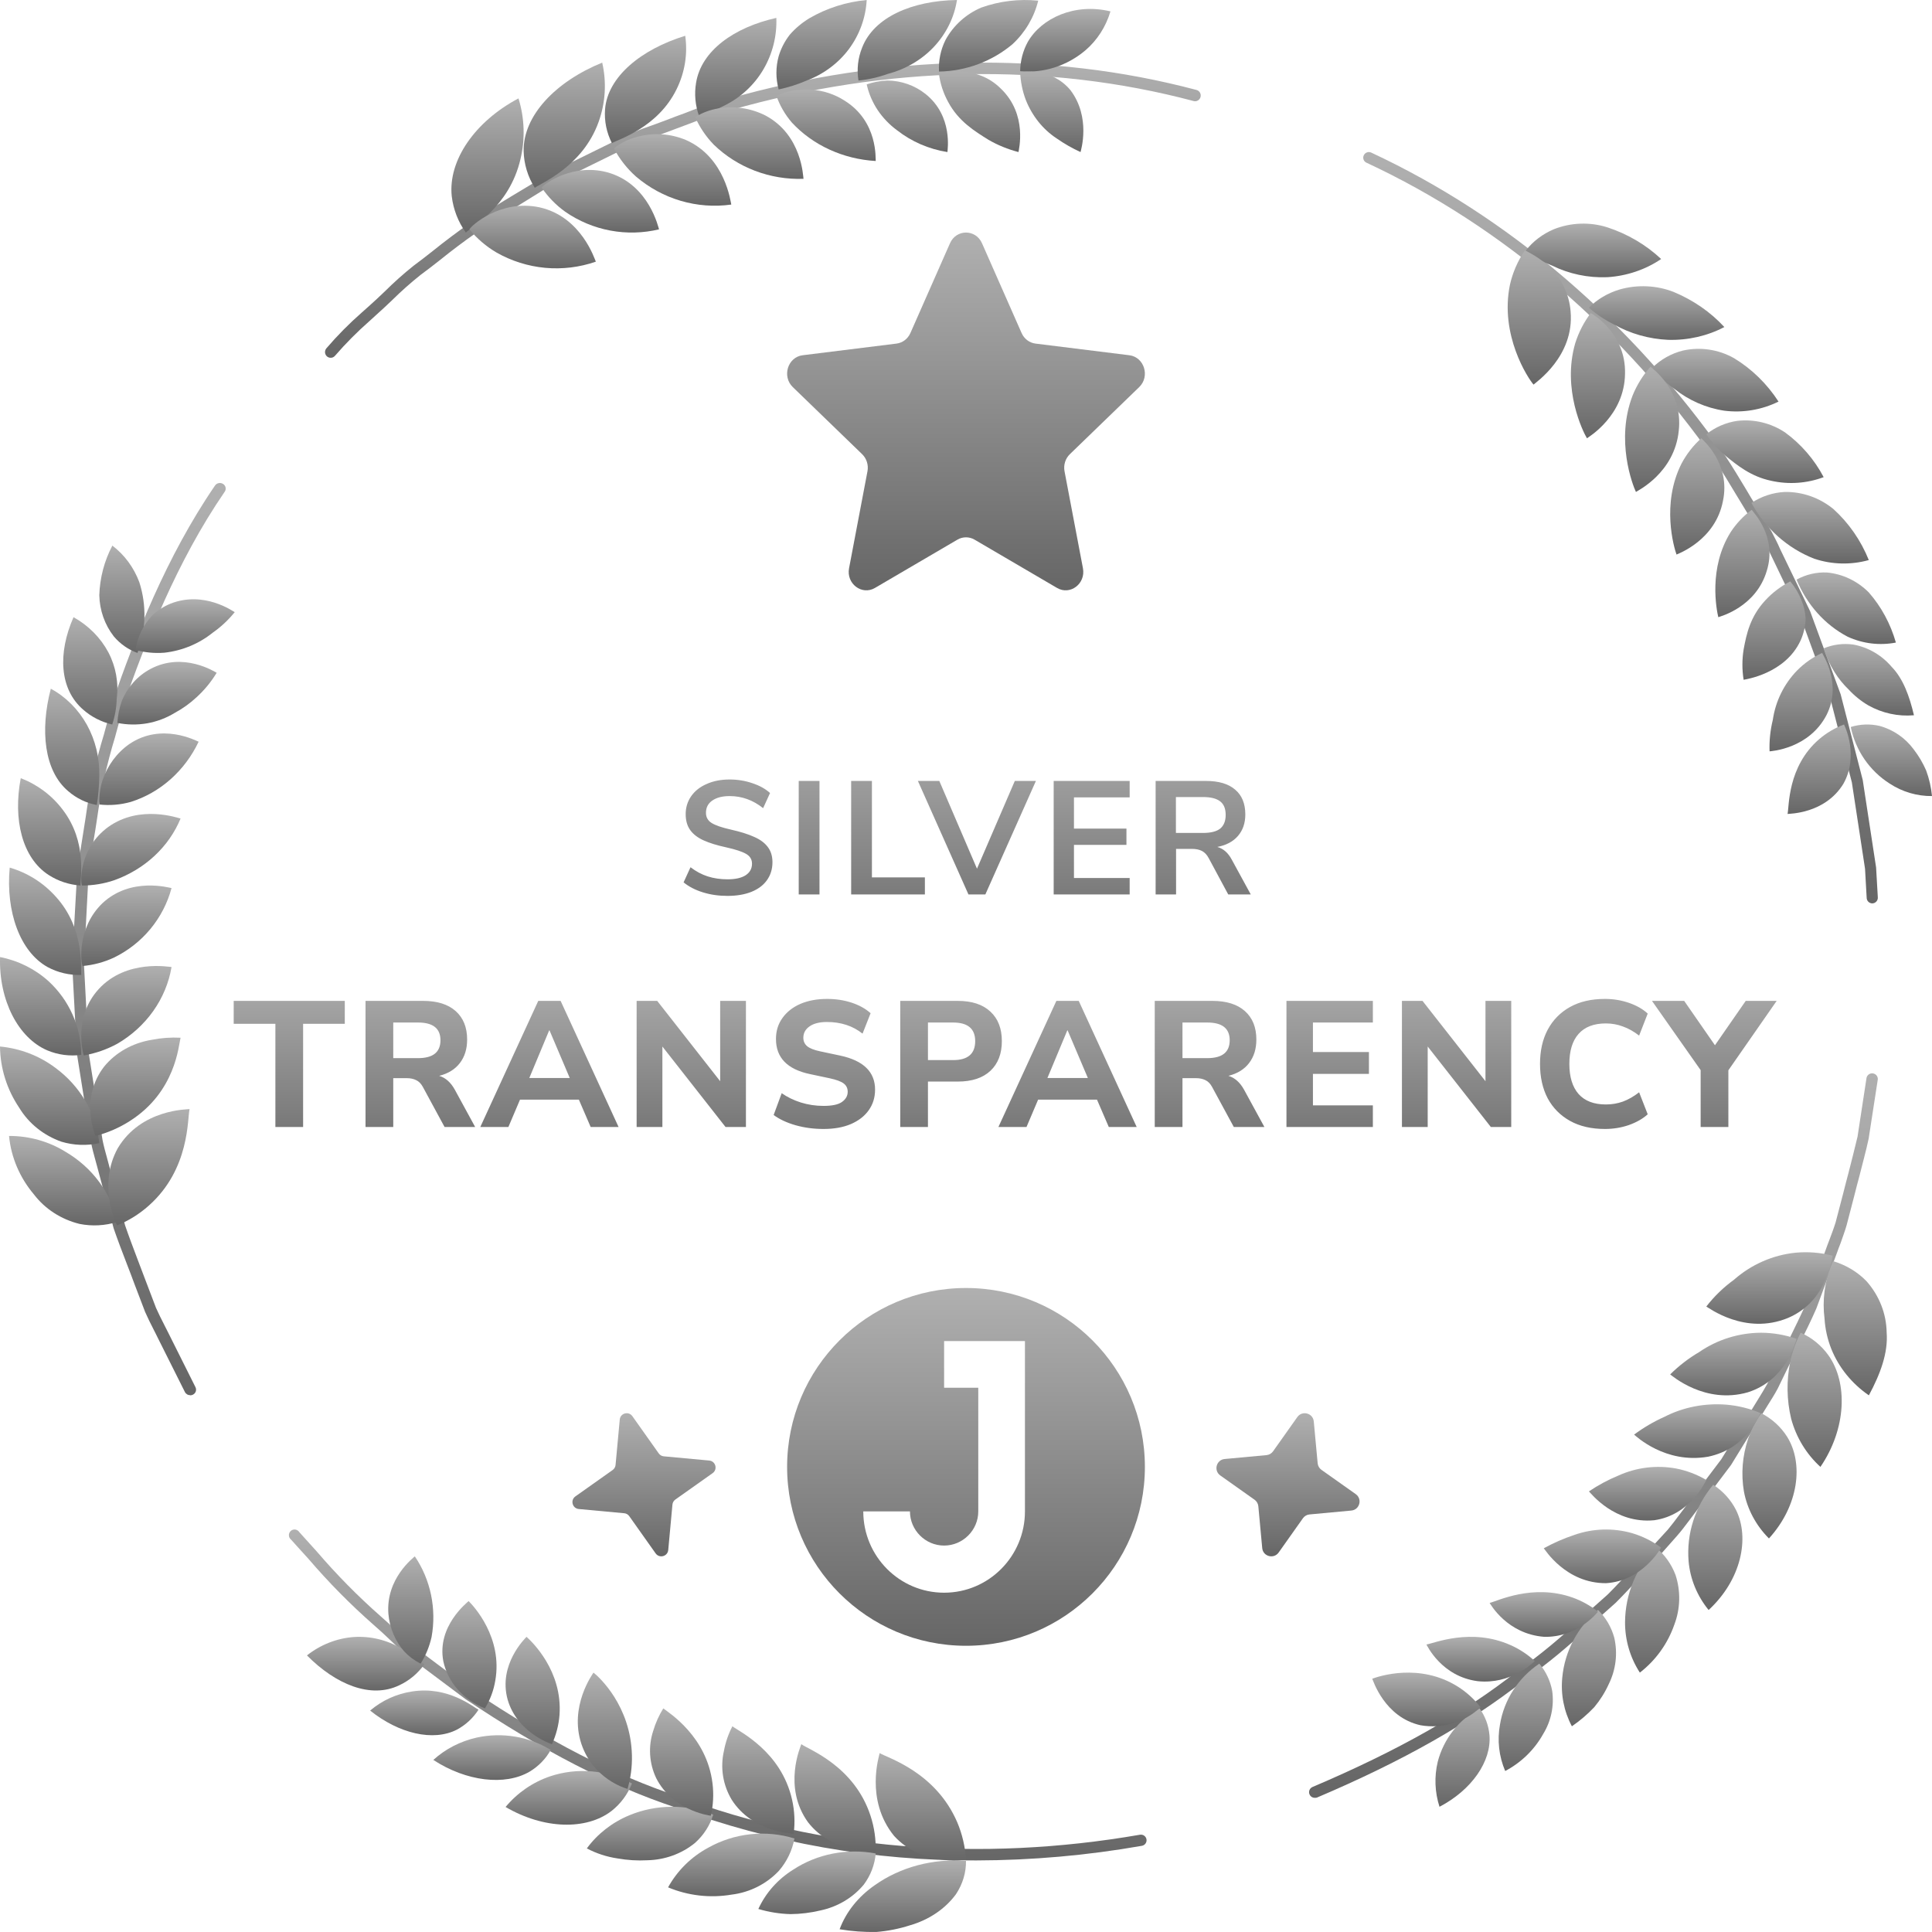 <?xml version="1.0" encoding="utf-8"?>
<svg xmlns="http://www.w3.org/2000/svg" width="108" height="108" viewBox="0 0 108 108" fill="none">
<path d="M73.495 100.499C73.433 100.499 73.372 100.481 73.32 100.447C73.268 100.413 73.227 100.364 73.204 100.306C73.187 100.269 73.178 100.228 73.177 100.186C73.177 100.145 73.185 100.104 73.2 100.066C73.216 100.027 73.239 99.993 73.268 99.963C73.297 99.933 73.332 99.91 73.37 99.894C78.149 97.862 81.793 95.8 84.832 93.407C86.113 92.495 87.325 91.491 88.458 90.403C88.93 89.977 89.399 89.547 89.878 89.128C90.361 88.647 90.844 88.117 91.312 87.602C91.58 87.309 91.844 87.014 92.115 86.725L93.233 85.508C93.452 85.244 93.667 84.958 93.883 84.669L96.22 81.576L98.245 78.276C98.429 77.98 98.613 77.681 98.783 77.375L99.499 75.904C99.665 75.56 99.846 75.217 100.009 74.873C100.322 74.234 100.634 73.597 100.926 72.948L102.062 69.854C102.124 69.672 102.197 69.486 102.267 69.304C102.388 68.981 102.513 68.654 102.614 68.325L103.031 66.73C103.125 66.348 103.225 65.97 103.326 65.588C103.507 64.901 103.673 64.213 103.837 63.543L104.333 60.298C104.336 60.254 104.348 60.211 104.368 60.172C104.388 60.133 104.417 60.098 104.451 60.07C104.486 60.043 104.526 60.022 104.569 60.011C104.612 59.999 104.657 59.997 104.701 60.004C104.745 60.011 104.787 60.026 104.825 60.05C104.862 60.074 104.894 60.105 104.919 60.142C104.943 60.179 104.96 60.22 104.967 60.264C104.975 60.307 104.973 60.352 104.962 60.394L104.458 63.657C104.306 64.368 104.111 65.059 103.941 65.746C103.84 66.124 103.739 66.503 103.646 66.881L103.229 68.483C103.132 68.826 103 69.17 102.882 69.514C102.812 69.693 102.746 69.858 102.68 70.053L101.534 73.147C101.235 73.835 100.916 74.467 100.6 75.113C100.43 75.457 100.252 75.801 100.093 76.145L99.37 77.633C99.186 77.977 98.995 78.269 98.804 78.575L96.765 81.895L94.414 85.013C94.192 85.309 93.969 85.605 93.719 85.886L92.587 87.165C92.316 87.454 92.052 87.746 91.788 88.035C91.316 88.554 90.826 89.094 90.316 89.599C89.826 90.028 89.361 90.455 88.892 90.881C87.742 91.983 86.511 93 85.21 93.923C82.143 96.329 78.455 98.43 73.62 100.485C73.58 100.498 73.537 100.502 73.495 100.499Z" fill="url(#paint0_linear_630_40686)"/>
<path d="M104.471 78C105.107 76.815 105.555 75.63 105.465 74.478C105.448 73.432 105.05 72.423 104.337 71.617C103.832 71.097 103.188 70.712 102.472 70.5C102.231 71.041 102.07 71.611 101.992 72.193C101.928 72.695 101.928 73.201 101.992 73.703C102.027 74.289 102.156 74.867 102.375 75.416C102.793 76.449 103.521 77.346 104.471 78Z" fill="url(#paint1_linear_630_40686)"/>
<path d="M99.944 73.676C100.858 73.295 101.591 72.567 101.988 71.646C102.209 71.187 102.364 70.698 102.449 70.194C101.77 70.017 101.066 69.961 100.368 70.027C99.097 70.158 97.897 70.686 96.932 71.537C96.348 71.96 95.826 72.464 95.383 73.037C95.494 73.084 97.549 74.663 99.944 73.676Z" fill="url(#paint2_linear_630_40686)"/>
<path d="M101.763 82C103.226 79.856 103.299 77.284 102.207 75.757C101.808 75.204 101.274 74.77 100.661 74.5C100.393 75.01 100.196 75.556 100.075 76.123C99.859 77.176 99.877 78.267 100.128 79.312C100.41 80.353 100.978 81.287 101.763 82Z" fill="url(#paint3_linear_630_40686)"/>
<path d="M97.707 77.83C99.868 77.141 100.369 75.01 100.43 74.844C99.792 74.618 99.119 74.502 98.439 74.5C97.201 74.507 95.994 74.885 94.985 75.581C94.392 75.93 93.847 76.35 93.364 76.831C93.464 76.897 95.308 78.519 97.707 77.83Z" fill="url(#paint4_linear_630_40686)"/>
<path d="M98.885 86C100.555 84.165 100.838 81.799 99.894 80.304C99.546 79.756 99.05 79.307 98.458 79C98.142 79.446 97.893 79.93 97.717 80.44C97.4 81.388 97.32 82.392 97.486 83.373C97.671 84.359 98.158 85.272 98.885 86Z" fill="url(#paint5_linear_630_40686)"/>
<path d="M95.481 81.431C97.628 80.986 98.343 79.136 98.411 78.991C97.812 78.737 97.168 78.578 96.508 78.521C95.299 78.424 94.087 78.663 93.038 79.203C92.433 79.475 91.865 79.809 91.346 80.196C91.435 80.26 93.074 81.846 95.481 81.431Z" fill="url(#paint6_linear_630_40686)"/>
<path d="M95.513 90C97.334 88.318 97.82 85.987 97.05 84.419C96.761 83.846 96.319 83.356 95.769 83C94.758 84.205 94.266 85.736 94.394 87.279C94.483 88.271 94.872 89.217 95.513 90Z" fill="url(#paint7_linear_630_40686)"/>
<path d="M92.479 84.981C94.461 84.695 95.309 82.879 95.383 82.731C94.861 82.423 94.29 82.206 93.695 82.09C92.6 81.888 91.469 82.028 90.457 82.49C89.883 82.727 89.336 83.022 88.822 83.369C88.907 83.443 90.251 85.202 92.479 84.981Z" fill="url(#paint8_linear_630_40686)"/>
<path d="M91.669 93.5C92.558 92.812 93.228 91.879 93.597 90.816C93.935 89.926 93.959 88.948 93.664 88.044C93.438 87.441 93.059 86.909 92.563 86.5C91.471 87.616 90.853 89.113 90.841 90.676C90.836 91.678 91.124 92.66 91.669 93.5Z" fill="url(#paint9_linear_630_40686)"/>
<path d="M89.78 88.5C91.751 88.381 92.773 86.66 92.86 86.514C92.372 86.153 91.826 85.88 91.246 85.707C90.18 85.401 89.046 85.435 88 85.805C87.412 86.001 86.843 86.25 86.299 86.549C86.372 86.629 87.539 88.514 89.78 88.5Z" fill="url(#paint10_linear_630_40686)"/>
<path d="M87.869 96.5C88.324 96.189 88.743 95.831 89.12 95.432C89.447 95.041 89.719 94.608 89.929 94.145C90.329 93.341 90.439 92.424 90.239 91.55C90.08 90.963 89.767 90.429 89.333 90C88.191 90.947 87.471 92.303 87.332 93.772C87.238 94.714 87.425 95.663 87.869 96.5Z" fill="url(#paint11_linear_630_40686)"/>
<path d="M86.317 91.499C88.137 91.544 89.238 90.21 89.327 90.094C88.91 89.759 88.431 89.492 87.912 89.305C85.664 88.507 83.669 89.52 83.271 89.604C83.331 89.69 84.252 91.338 86.317 91.499Z" fill="url(#paint12_linear_630_40686)"/>
<path d="M84.141 99C85.034 98.53 85.77 97.814 86.261 96.938C86.705 96.218 86.885 95.368 86.77 94.532C86.669 93.968 86.42 93.439 86.049 93C85.468 93.388 84.973 93.89 84.595 94.474C84.217 95.058 83.964 95.713 83.851 96.397C83.689 97.274 83.79 98.179 84.141 99Z" fill="url(#paint13_linear_630_40686)"/>
<path d="M82.607 93.979C84.449 94.174 85.694 92.961 85.794 92.854C85.407 92.491 84.95 92.19 84.445 91.964C82.232 90.974 80.151 91.867 79.738 91.928C79.776 91.986 80.585 93.72 82.607 93.979Z" fill="url(#paint14_linear_630_40686)"/>
<path d="M80.469 101C82.265 100.062 83.383 98.459 83.262 96.992C83.215 96.455 83.024 95.939 82.709 95.5C82.135 95.81 81.631 96.235 81.228 96.748C80.826 97.261 80.534 97.851 80.371 98.481C80.171 99.314 80.205 100.185 80.469 101Z" fill="url(#paint15_linear_630_40686)"/>
<path d="M79.408 96.442C80.007 96.546 80.621 96.51 81.203 96.335C81.785 96.161 82.32 95.853 82.766 95.436C82.406 94.976 81.971 94.583 81.479 94.274C79.343 92.942 77.079 93.704 76.71 93.841C76.754 93.926 77.392 95.994 79.408 96.442Z" fill="url(#paint16_linear_630_40686)"/>
<path d="M54.577 103.999C48.837 104.029 43.139 103.025 37.752 101.035C34.081 99.811 30.352 97.885 26.023 94.983L23.374 92.999C22.793 92.575 22.244 92.108 21.732 91.603C21.451 91.338 21.17 91.073 20.875 90.822C19.581 89.683 18.368 88.454 17.245 87.143C16.923 86.799 16.598 86.421 16.272 86.067C16.236 86.038 16.206 86.002 16.185 85.962C16.163 85.921 16.152 85.875 16.15 85.829C16.148 85.783 16.156 85.737 16.174 85.694C16.192 85.652 16.218 85.614 16.253 85.582C16.287 85.551 16.327 85.528 16.371 85.514C16.415 85.501 16.461 85.497 16.507 85.503C16.553 85.509 16.596 85.525 16.635 85.55C16.674 85.575 16.707 85.608 16.731 85.647C17.06 86.009 17.387 86.372 17.712 86.734C18.815 88.022 20.007 89.231 21.279 90.351C21.585 90.613 21.872 90.884 22.16 91.156C22.653 91.641 23.181 92.09 23.74 92.497L26.387 94.481C30.65 97.339 34.335 99.23 37.961 100.434C45.844 103.387 54.756 104.12 63.725 102.562C63.766 102.555 63.807 102.556 63.847 102.565C63.888 102.573 63.926 102.59 63.959 102.614C63.993 102.637 64.022 102.668 64.044 102.702C64.066 102.737 64.081 102.776 64.089 102.817C64.096 102.857 64.095 102.899 64.086 102.939C64.077 102.979 64.061 103.018 64.037 103.051C64.013 103.085 63.983 103.114 63.949 103.136C63.914 103.159 63.876 103.174 63.835 103.181C60.778 103.719 57.681 103.993 54.577 103.999Z" fill="url(#paint17_linear_630_40686)"/>
<path d="M46.935 107.847C47.612 107.96 48.302 108.01 48.992 107.998C49.631 107.946 50.259 107.822 50.86 107.628C51.925 107.323 52.836 106.709 53.437 105.89C53.814 105.323 54.008 104.679 54 104.025C52.163 103.881 50.335 104.367 48.908 105.378C47.984 106.015 47.297 106.873 46.935 107.847Z" fill="url(#paint18_linear_630_40686)"/>
<path d="M49.979 102.628C51.53 104.32 53.812 103.986 54 103.95C53.955 103.237 53.792 102.537 53.517 101.881C52.307 99.049 49.613 98.269 49.173 98C49.159 98.12 48.332 100.599 49.979 102.628Z" fill="url(#paint19_linear_630_40686)"/>
<path d="M42.392 106.713C42.975 106.887 43.58 106.984 44.191 107C44.752 106.995 45.31 106.926 45.854 106.797C46.82 106.594 47.681 106.082 48.288 105.348C48.67 104.835 48.9 104.235 48.953 103.611C48.159 103.461 47.341 103.463 46.549 103.618C45.756 103.773 45.005 104.078 44.341 104.514C43.477 105.053 42.8 105.817 42.392 106.713Z" fill="url(#paint20_linear_630_40686)"/>
<path d="M45.171 101.868C46.523 103.6 48.762 103.509 48.95 103.495C48.971 102.822 48.874 102.151 48.666 101.511C47.755 98.706 45.189 97.798 44.794 97.5C44.769 97.595 43.737 99.888 45.171 101.868Z" fill="url(#paint21_linear_630_40686)"/>
<path d="M37.346 105.504C38.466 105.972 39.698 106.113 40.896 105.91C41.905 105.789 42.839 105.32 43.536 104.585C43.984 104.069 44.286 103.443 44.411 102.773C43.615 102.527 42.776 102.446 41.947 102.535C41.118 102.624 40.316 102.88 39.59 103.288C38.643 103.797 37.864 104.566 37.346 105.504Z" fill="url(#paint22_linear_630_40686)"/>
<path d="M40.913 100.622C42.044 102.377 44.184 102.5 44.367 102.5C44.448 101.87 44.418 101.232 44.279 100.611C43.671 97.884 41.303 96.786 40.941 96.5C40.718 96.93 40.559 97.389 40.471 97.864C40.251 98.804 40.409 99.791 40.913 100.622Z" fill="url(#paint23_linear_630_40686)"/>
<path d="M32.804 103.327C33.335 103.608 33.916 103.798 34.519 103.887C35.07 103.985 35.632 104.02 36.192 103.989C37.174 103.968 38.117 103.623 38.856 103.016C39.337 102.584 39.687 102.039 39.869 101.439C39.126 101.143 38.327 100.994 37.52 101C36.713 101.007 35.916 101.168 35.179 101.475C34.219 101.873 33.397 102.515 32.804 103.327Z" fill="url(#paint24_linear_630_40686)"/>
<path d="M36.681 99.397C37.577 101.171 39.559 101.48 39.735 101.5C39.872 100.909 39.904 100.298 39.83 99.696C39.511 97.07 37.411 95.758 37.078 95.5C36.836 95.889 36.648 96.309 36.518 96.748C36.228 97.619 36.287 98.567 36.681 99.397Z" fill="url(#paint25_linear_630_40686)"/>
<path d="M28.262 101.011C30.401 102.265 32.782 102.312 34.183 101.235C34.694 100.832 35.089 100.301 35.327 99.697C34.634 99.321 33.87 99.091 33.084 99.022C32.298 98.953 31.506 99.046 30.757 99.295C29.782 99.626 28.918 100.22 28.262 101.011Z" fill="url(#paint26_linear_630_40686)"/>
<path d="M32.502 97.492C33.161 99.438 34.929 99.96 35.079 100C35.257 99.396 35.34 98.761 35.325 98.124C35.261 95.365 33.496 93.747 33.177 93.5C33.135 93.569 31.802 95.387 32.502 97.492Z" fill="url(#paint27_linear_630_40686)"/>
<path d="M24.224 98.381C26.068 99.585 28.229 99.841 29.607 99.035C30.108 98.733 30.514 98.315 30.785 97.822C30.184 97.45 29.506 97.196 28.794 97.078C28.083 96.959 27.352 96.977 26.649 97.131C25.733 97.337 24.895 97.769 24.224 98.381Z" fill="url(#paint28_linear_630_40686)"/>
<path d="M28.378 95.011C28.899 96.811 30.697 97.453 30.854 97.5C31.09 96.983 31.233 96.431 31.277 95.867C31.454 93.395 29.725 91.762 29.434 91.5C29.371 91.57 27.833 93.045 28.378 95.011Z" fill="url(#paint29_linear_630_40686)"/>
<path d="M20.692 95.622C22.294 96.908 24.218 97.367 25.545 96.686C26.035 96.422 26.448 96.039 26.748 95.574C26.478 95.438 25.058 94.234 23.035 94.554C22.168 94.684 21.355 95.055 20.692 95.622Z" fill="url(#paint30_linear_630_40686)"/>
<path d="M24.782 92.864C24.906 93.443 25.183 93.986 25.588 94.445C25.994 94.904 26.516 95.266 27.109 95.5C27.401 95.018 27.597 94.492 27.687 93.947C28.112 91.54 26.482 89.783 26.195 89.5C26.132 89.575 24.409 90.893 24.782 92.864Z" fill="url(#paint31_linear_630_40686)"/>
<path d="M17.159 92.538C18.774 94.168 20.732 94.972 22.314 94.21C22.87 93.953 23.354 93.551 23.72 93.041C23.323 92.707 22.898 92.412 22.451 92.157C21.638 91.674 20.71 91.45 19.778 91.51C18.829 91.58 17.92 91.937 17.159 92.538Z" fill="url(#paint32_linear_630_40686)"/>
<path d="M21.712 90.22C21.782 91.003 22.092 91.739 22.596 92.318C22.863 92.599 23.173 92.829 23.513 93C23.799 92.546 24.006 92.041 24.125 91.51C24.267 90.731 24.256 89.929 24.096 89.154C23.934 88.378 23.626 87.645 23.188 87C23.122 87.073 21.556 88.238 21.712 90.22Z" fill="url(#paint33_linear_630_40686)"/>
<path d="M10.633 77.993C10.571 77.993 10.51 77.977 10.458 77.945C10.405 77.913 10.363 77.868 10.336 77.814L8.847 74.841C8.764 74.665 8.675 74.497 8.589 74.325C8.421 73.998 8.257 73.668 8.111 73.335L7.517 71.778C7.378 71.399 7.235 71.025 7.089 70.65C6.835 69.99 6.581 69.33 6.353 68.663L5.495 65.448C5.445 65.256 5.395 65.07 5.341 64.881C5.245 64.537 5.152 64.194 5.081 63.829L4.302 58.92L4.037 53.945C4.037 53.564 4.062 53.199 4.084 52.838L4.302 48.971C4.377 48.242 4.495 47.523 4.609 46.829C4.673 46.447 4.734 46.062 4.791 45.677C5.005 44.118 5.344 42.576 5.806 41.067C5.974 40.452 6.145 39.837 6.299 39.214C7.528 35.673 9.286 31.132 12.016 27.147C12.039 27.112 12.069 27.081 12.104 27.057C12.14 27.033 12.18 27.016 12.222 27.007C12.264 26.998 12.308 26.998 12.351 27.005C12.393 27.013 12.434 27.029 12.47 27.052C12.507 27.074 12.538 27.104 12.562 27.139C12.586 27.174 12.603 27.212 12.611 27.253C12.619 27.294 12.619 27.337 12.61 27.377C12.601 27.418 12.584 27.457 12.559 27.491C9.861 31.417 8.125 35.91 6.914 39.386C6.767 39.984 6.596 40.606 6.424 41.229C5.973 42.71 5.64 44.223 5.427 45.753C5.37 46.152 5.306 46.54 5.241 46.929C5.131 47.616 5.013 48.321 4.941 49.016L4.741 52.873C4.72 53.217 4.698 53.581 4.695 53.932L4.956 58.858L5.731 63.723C5.795 64.049 5.888 64.386 5.981 64.723C6.035 64.912 6.088 65.105 6.135 65.297L6.989 68.487C7.207 69.127 7.457 69.78 7.703 70.433C7.846 70.808 7.993 71.186 8.132 71.564L8.721 73.111C8.857 73.421 9.018 73.737 9.179 74.053L9.443 74.576L10.93 77.55C10.953 77.597 10.963 77.65 10.96 77.703C10.957 77.756 10.94 77.807 10.911 77.852C10.881 77.896 10.841 77.933 10.793 77.959C10.745 77.985 10.691 77.999 10.637 78L10.633 77.993Z" fill="url(#paint34_linear_630_40686)"/>
<path d="M0.505 63.5C0.62 64.693 1.103 65.829 1.896 66.768C2.516 67.581 3.419 68.165 4.449 68.418C5.151 68.558 5.88 68.518 6.561 68.304C6.386 67.499 6.039 66.736 5.539 66.062C5.04 65.387 4.399 64.816 3.656 64.382C2.721 63.803 1.625 63.496 0.505 63.5Z" fill="url(#paint35_linear_630_40686)"/>
<path d="M6.582 64.187C5.469 66.212 6.454 68.327 6.546 68.5C7.195 68.237 7.794 67.863 8.319 67.394C10.63 65.341 10.467 62.506 10.598 62C10.506 62.018 7.89 61.986 6.582 64.187Z" fill="url(#paint36_linear_630_40686)"/>
<path d="M0 58.5C0.013 59.715 0.386 60.902 1.074 61.923C1.605 62.802 2.442 63.474 3.438 63.823C4.123 64.028 4.852 64.055 5.551 63.902C5.463 63.074 5.198 62.271 4.772 61.545C4.346 60.818 3.769 60.183 3.077 59.678C2.188 59.015 1.121 58.607 0 58.5Z" fill="url(#paint37_linear_630_40686)"/>
<path d="M5.819 59.626C4.481 61.363 5.273 63.336 5.341 63.5C6.03 63.321 6.681 63.037 7.265 62.661C9.824 61.028 9.981 58.445 10.094 58.009C9.553 57.981 9.011 58.02 8.483 58.126C7.413 58.3 6.459 58.837 5.819 59.626Z" fill="url(#paint38_linear_630_40686)"/>
<path d="M0.003 53.5C-0.07 55.926 1.025 58.024 2.642 58.715C3.24 58.967 3.897 59.054 4.542 58.968C4.538 58.194 4.373 57.429 4.058 56.72C3.742 56.011 3.283 55.373 2.709 54.845C1.949 54.162 1.013 53.697 0.003 53.5Z" fill="url(#paint39_linear_630_40686)"/>
<path d="M5.519 55.288C4.092 56.853 4.634 58.836 4.684 59C5.339 58.884 5.969 58.665 6.546 58.352C7.352 57.885 8.041 57.259 8.566 56.518C9.091 55.777 9.44 54.938 9.589 54.058C9.471 54.055 7.067 53.601 5.519 55.288Z" fill="url(#paint40_linear_630_40686)"/>
<path d="M0.542 48.5C0.317 50.971 1.118 53.202 2.661 54.06C3.24 54.371 3.888 54.522 4.542 54.498C4.498 54.15 4.757 51.923 3.118 50.123C2.424 49.348 1.532 48.786 0.542 48.5Z" fill="url(#paint41_linear_630_40686)"/>
<path d="M5.723 50.493C4.285 51.881 4.52 53.846 4.622 54C5.225 53.945 5.814 53.788 6.362 53.534C7.151 53.151 7.847 52.606 8.404 51.935C8.96 51.264 9.364 50.483 9.589 49.645C9.48 49.631 7.314 48.998 5.723 50.493Z" fill="url(#paint42_linear_630_40686)"/>
<path d="M1.16 43.5C0.722 45.8 1.236 47.954 2.718 48.911C3.252 49.256 3.866 49.458 4.501 49.5C4.467 49.162 4.912 47.099 3.505 45.262C2.907 44.469 2.094 43.858 1.16 43.5Z" fill="url(#paint43_linear_630_40686)"/>
<path d="M6.049 46.229C4.401 47.433 4.491 49.33 4.585 49.5C5.202 49.501 5.814 49.4 6.392 49.203C7.236 48.899 8.002 48.435 8.639 47.842C9.277 47.248 9.772 46.537 10.094 45.756C9.996 45.746 7.838 44.945 6.049 46.229Z" fill="url(#paint44_linear_630_40686)"/>
<path d="M2.84 38.5C2.232 40.828 2.47 43.09 3.808 44.223C4.275 44.628 4.827 44.895 5.414 45C5.496 44.465 5.541 43.923 5.55 43.38C5.575 42.375 5.336 41.383 4.862 40.523C4.376 39.651 3.675 38.95 2.84 38.5Z" fill="url(#paint45_linear_630_40686)"/>
<path d="M7.231 41.592C6.531 42.08 6.002 42.799 5.725 43.637C5.59 44.067 5.533 44.52 5.557 44.972C6.145 45.037 6.74 44.988 7.312 44.827C8.127 44.57 8.884 44.139 9.536 43.56C10.188 42.981 10.721 42.267 11.103 41.462C10.983 41.421 9.042 40.364 7.231 41.592Z" fill="url(#paint46_linear_630_40686)"/>
<path d="M4.11 34.5C3.224 36.512 3.322 38.525 4.653 39.672C5.107 40.073 5.665 40.358 6.273 40.5C6.428 40.035 6.512 39.551 6.523 39.065C6.641 38.176 6.48 37.275 6.06 36.469C5.626 35.653 4.95 34.97 4.11 34.5Z" fill="url(#paint47_linear_630_40686)"/>
<path d="M8.415 37.393C7.697 37.773 7.131 38.403 6.815 39.172C6.672 39.57 6.586 39.987 6.561 40.411C7.113 40.522 7.679 40.529 8.234 40.432C8.777 40.335 9.299 40.137 9.775 39.847C10.209 39.612 10.613 39.323 10.978 38.985C11.418 38.586 11.8 38.122 12.112 37.609C12.025 37.566 10.258 36.415 8.415 37.393Z" fill="url(#paint48_linear_630_40686)"/>
<path d="M6.281 30.5C5.831 31.351 5.581 32.303 5.551 33.276C5.57 34.115 5.855 34.924 6.361 35.574C6.719 35.997 7.175 36.316 7.685 36.5C8.165 35.239 8.203 33.84 7.791 32.553C7.486 31.73 6.962 31.017 6.281 30.5Z" fill="url(#paint49_linear_630_40686)"/>
<path d="M9.541 33.74C9.152 33.899 8.797 34.127 8.496 34.414C8.265 34.664 8.07 34.944 7.918 35.246C7.748 35.59 7.63 35.957 7.57 36.334C8.096 36.477 8.645 36.528 9.19 36.486C10.185 36.375 11.126 35.985 11.896 35.364C12.358 35.04 12.77 34.654 13.121 34.219C13.027 34.175 11.415 33.009 9.541 33.74Z" fill="url(#paint50_linear_630_40686)"/>
<path d="M18.483 20C18.41 20 18.338 19.974 18.281 19.926C18.249 19.899 18.223 19.866 18.204 19.829C18.184 19.791 18.173 19.75 18.169 19.709C18.166 19.666 18.171 19.624 18.183 19.584C18.196 19.544 18.216 19.507 18.243 19.474C18.86 18.754 19.527 18.08 20.239 17.457L20.631 17.107C20.93 16.844 21.215 16.571 21.5 16.301C22.013 15.791 22.552 15.309 23.115 14.858C23.481 14.587 23.843 14.309 24.2 14.024C25.585 12.908 27.046 11.892 28.57 10.984L29.986 10.132C30.457 9.816 30.953 9.541 31.47 9.309L34.431 7.852C35.073 7.524 35.738 7.245 36.42 7.018C36.764 6.889 37.145 6.759 37.502 6.616C37.86 6.472 38.19 6.367 38.509 6.237C39.213 5.947 39.938 5.712 40.677 5.537C49.537 3.008 58.607 2.829 66.886 5.029C66.967 5.05 67.036 5.103 67.078 5.176C67.12 5.25 67.132 5.337 67.111 5.419C67.09 5.502 67.038 5.572 66.966 5.615C66.895 5.658 66.809 5.67 66.728 5.649C58.555 3.477 49.599 3.652 40.828 6.16C40.113 6.332 39.412 6.56 38.732 6.843C38.389 6.973 38.045 7.102 37.719 7.222C37.392 7.341 36.997 7.498 36.626 7.628C35.964 7.842 35.319 8.107 34.696 8.419L31.703 9.891C31.212 10.113 30.74 10.375 30.291 10.675L28.876 11.551C27.376 12.447 25.94 13.449 24.578 14.55C24.235 14.826 23.863 15.103 23.503 15.373C22.953 15.811 22.427 16.279 21.926 16.774C21.637 17.05 21.345 17.324 21.046 17.59L20.662 17.94C19.973 18.545 19.326 19.197 18.724 19.891C18.694 19.926 18.657 19.954 18.616 19.973C18.574 19.992 18.529 20.001 18.483 20Z" fill="url(#paint51_linear_630_40686)"/>
<path d="M28.984 5.5C26.559 6.783 25.042 8.957 25.253 10.968C25.34 11.703 25.611 12.403 26.04 13C26.324 12.71 28.465 11.586 29.092 8.907C29.363 7.783 29.326 6.604 28.984 5.5Z" fill="url(#paint52_linear_630_40686)"/>
<path d="M30.153 11.588C27.971 11.127 26.325 12.627 26.243 12.821C26.665 13.34 27.177 13.777 27.752 14.114C28.59 14.591 29.518 14.883 30.476 14.972C31.433 15.06 32.399 14.942 33.308 14.627C33.25 14.519 32.513 12.111 30.153 11.588Z" fill="url(#paint53_linear_630_40686)"/>
<path d="M33.664 3.5C31.056 4.562 29.234 6.469 29.272 8.455C29.291 9.176 29.505 9.88 29.894 10.5C30.214 10.245 32.558 9.332 33.46 6.823C33.846 5.754 33.917 4.605 33.664 3.5Z" fill="url(#paint54_linear_630_40686)"/>
<path d="M34.105 9.678C32.083 9.04 30.378 10.306 30.28 10.488C30.637 11.012 31.083 11.469 31.598 11.838C32.354 12.361 33.212 12.719 34.115 12.888C35.019 13.057 35.947 13.034 36.841 12.82C36.801 12.723 36.305 10.39 34.105 9.678Z" fill="url(#paint55_linear_630_40686)"/>
<path d="M38.305 2C35.823 2.762 33.961 4.308 33.823 6.111C33.774 6.761 33.906 7.411 34.206 8C34.525 7.802 36.763 7.156 37.823 4.984C38.282 4.051 38.449 3.017 38.305 2Z" fill="url(#paint56_linear_630_40686)"/>
<path d="M38.351 7.829C37.48 7.461 36.515 7.4 35.607 7.655C35.137 7.772 34.697 7.991 34.318 8.298C34.634 8.891 35.051 9.423 35.549 9.867C36.283 10.493 37.135 10.956 38.053 11.226C38.97 11.496 39.933 11.568 40.879 11.435C40.843 11.317 40.562 8.807 38.351 7.829Z" fill="url(#paint57_linear_630_40686)"/>
<path d="M43.398 1C41.04 1.527 39.205 2.831 38.912 4.622C38.804 5.252 38.864 5.899 39.084 6.5C39.589 6.326 40.081 6.115 40.555 5.87C41.443 5.419 42.181 4.724 42.681 3.868C43.188 2.998 43.436 2.004 43.398 1Z" fill="url(#paint58_linear_630_40686)"/>
<path d="M42.794 6.459C41.985 6.047 41.058 5.907 40.158 6.061C39.696 6.135 39.254 6.3 38.86 6.546C39.111 7.116 39.465 7.638 39.903 8.089C40.559 8.724 41.343 9.22 42.205 9.548C43.068 9.876 43.99 10.029 44.916 9.996C44.891 9.87 44.837 7.551 42.794 6.459Z" fill="url(#paint59_linear_630_40686)"/>
<path d="M48.449 3.05176e-05C47.314 0.105 46.218 0.453 45.244 1.02C44.832 1.27 44.464 1.579 44.151 1.937C43.869 2.299 43.658 2.707 43.528 3.141C43.36 3.75 43.36 4.391 43.528 5C44.065 4.885 44.589 4.719 45.091 4.504C46.039 4.147 46.859 3.537 47.452 2.746C48.05 1.94 48.395 0.987 48.449 3.05176e-05Z" fill="url(#paint60_linear_630_40686)"/>
<path d="M47.211 5.624C46.662 5.269 46.018 5.057 45.347 5.01C44.676 4.963 44.004 5.083 43.402 5.358C43.59 5.897 43.882 6.402 44.264 6.849C44.846 7.477 45.561 7.992 46.367 8.361C47.173 8.731 48.053 8.948 48.953 9C48.935 8.898 49.097 6.796 47.211 5.624Z" fill="url(#paint61_linear_630_40686)"/>
<path d="M53.495 3.05176e-05C50.987 0.038 48.851 0.959 48.193 2.662C47.957 3.248 47.887 3.881 47.99 4.5C48.551 4.445 49.103 4.321 49.629 4.13C50.627 3.869 51.523 3.344 52.205 2.62C52.897 1.879 53.345 0.97 53.495 3.05176e-05V3.05176e-05Z" fill="url(#paint62_linear_630_40686)"/>
<path d="M51.739 5.254C51.139 4.775 50.386 4.509 49.607 4.5C49.212 4.516 48.822 4.589 48.449 4.716C48.563 5.227 48.771 5.715 49.064 6.156C49.355 6.588 49.721 6.97 50.147 7.283C50.959 7.918 51.929 8.338 52.962 8.5C52.962 8.406 53.288 6.491 51.739 5.254Z" fill="url(#paint63_linear_630_40686)"/>
<path d="M58.037 0.037C56.96 -0.072 55.871 0.06 54.854 0.423C53.997 0.789 53.294 1.426 52.857 2.229C52.582 2.78 52.456 3.389 52.492 4C54.003 3.973 55.457 3.431 56.599 2.47C57.31 1.81 57.809 0.965 58.037 0.037Z" fill="url(#paint64_linear_630_40686)"/>
<path d="M55.946 4.952C54.535 3.548 52.645 4.109 52.486 4.12C52.557 4.671 52.732 5.205 53.002 5.698C53.583 6.784 54.474 7.325 55.257 7.815C55.779 8.117 56.344 8.347 56.934 8.5C56.941 8.401 57.468 6.411 55.946 4.952Z" fill="url(#paint65_linear_630_40686)"/>
<path d="M62.075 0.636C60.086 0.154 58.225 1.004 57.456 2.339C57.182 2.837 57.035 3.403 57.028 3.979C58.341 4.101 59.648 3.683 60.678 2.811C61.335 2.247 61.821 1.491 62.075 0.636Z" fill="url(#paint66_linear_630_40686)"/>
<path d="M59.839 5.039C58.758 3.748 57.164 4.025 57.028 4.025C57.048 4.557 57.153 5.081 57.338 5.573C57.691 6.472 58.294 7.227 59.061 7.733C59.487 8.031 59.936 8.288 60.403 8.5C60.422 8.409 60.992 6.567 59.839 5.039Z" fill="url(#paint67_linear_630_40686)"/>
<path d="M104.66 50.5C104.58 50.499 104.504 50.468 104.446 50.413C104.388 50.358 104.354 50.283 104.349 50.203L104.257 48.566L103.52 43.736L102.304 39.001L100.623 34.409L98.957 30.942C98.807 30.628 98.656 30.313 98.496 30.006L97.652 28.639C97.454 28.318 97.26 27.994 97.061 27.666C96.696 27.058 96.331 26.449 95.941 25.858C90.757 18.438 84.002 12.641 76.386 9.095C76.349 9.078 76.315 9.054 76.287 9.024C76.26 8.993 76.238 8.958 76.224 8.92C76.21 8.881 76.204 8.84 76.206 8.799C76.208 8.758 76.218 8.718 76.236 8.681C76.271 8.607 76.334 8.549 76.411 8.52C76.488 8.491 76.574 8.494 76.649 8.528C84.354 12.121 91.204 17.991 96.457 25.503C96.857 26.111 97.229 26.726 97.598 27.341C97.792 27.683 97.987 27.99 98.185 28.308L99.029 29.712C99.203 30.054 99.37 30.364 99.507 30.686L101.187 34.167L102.895 38.816L104.127 43.599L104.875 48.491L104.971 50.158C104.974 50.2 104.969 50.243 104.956 50.283C104.943 50.323 104.922 50.36 104.894 50.392C104.866 50.423 104.833 50.449 104.795 50.468C104.757 50.486 104.716 50.498 104.674 50.5H104.66Z" fill="url(#paint68_linear_630_40686)"/>
<path d="M92.86 14.479C92.014 13.684 90.983 13.078 89.847 12.706C88.873 12.398 87.81 12.437 86.864 12.813C86.235 13.078 85.693 13.49 85.29 14.009C85.737 14.351 86.233 14.633 86.765 14.847C87.712 15.315 88.778 15.539 89.85 15.495C90.937 15.427 91.981 15.075 92.86 14.479Z" fill="url(#paint69_linear_630_40686)"/>
<path d="M87.798 17.415C87.725 16.436 87.272 15.519 86.527 14.842C86.145 14.502 85.71 14.217 85.239 14C84.844 14.584 84.562 15.231 84.408 15.91C83.824 18.73 85.416 21.148 85.726 21.5C85.829 21.391 88.016 19.925 87.798 17.415Z" fill="url(#paint70_linear_630_40686)"/>
<path d="M96.392 18.282C95.624 17.446 94.653 16.775 93.552 16.317C92.602 15.948 91.534 15.899 90.546 16.18C89.88 16.378 89.285 16.729 88.822 17.199C89.236 17.567 89.706 17.882 90.219 18.135C91.128 18.652 92.174 18.949 93.252 18.997C94.354 19.028 95.444 18.78 96.392 18.282Z" fill="url(#paint71_linear_630_40686)"/>
<path d="M90.84 20.883C90.892 18.664 89.076 17.585 88.925 17.5C88.541 18.007 88.247 18.58 88.055 19.192C87.313 21.756 88.492 24.142 88.712 24.5C88.811 24.426 90.814 23.235 90.84 20.883Z" fill="url(#paint72_linear_630_40686)"/>
<path d="M99.421 22.449C98.778 21.455 97.926 20.624 96.929 20.019C96.059 19.531 95.049 19.381 94.081 19.595C93.433 19.755 92.837 20.09 92.355 20.565C92.71 21.011 93.125 21.402 93.586 21.728C94.4 22.379 95.364 22.803 96.383 22.957C97.421 23.09 98.475 22.914 99.421 22.449Z" fill="url(#paint73_linear_630_40686)"/>
<path d="M93.843 24.081C94.097 21.857 92.398 20.612 92.264 20.5C91.843 20.971 91.504 21.515 91.263 22.11C90.299 24.61 91.263 27.111 91.45 27.5C91.537 27.433 93.606 26.437 93.843 24.081Z" fill="url(#paint74_linear_630_40686)"/>
<path d="M101.944 26.673C101.423 25.686 100.688 24.833 99.793 24.177C99.004 23.649 98.056 23.418 97.116 23.526C96.484 23.617 95.886 23.876 95.383 24.276C95.685 24.723 96.045 25.127 96.454 25.476C97.1 25.998 97.862 26.636 99.016 26.877C99.992 27.094 101.007 27.023 101.944 26.673Z" fill="url(#paint75_linear_630_40686)"/>
<path d="M96.314 28.004C96.752 25.938 95.216 24.619 95.103 24.5C94.656 24.901 94.282 25.38 93.998 25.915C92.857 28.171 93.577 30.608 93.719 31C93.826 30.945 95.893 30.199 96.314 28.004Z" fill="url(#paint76_linear_630_40686)"/>
<path d="M104.467 31.308C104.027 30.213 103.351 29.237 102.489 28.456C101.716 27.823 100.756 27.485 99.77 27.5C99.108 27.533 98.465 27.745 97.906 28.114C98.687 29.548 99.93 30.653 101.418 31.233C102.407 31.562 103.465 31.587 104.467 31.308Z" fill="url(#paint77_linear_630_40686)"/>
<path d="M98.764 31.909C99.361 30 98.008 28.63 97.92 28.5C97.465 28.837 97.07 29.254 96.755 29.731C95.477 31.753 95.963 34.114 96.054 34.5C96.148 34.464 98.16 33.948 98.764 31.909Z" fill="url(#paint78_linear_630_40686)"/>
<path d="M105.981 35.92C105.684 34.875 105.167 33.917 104.471 33.121C103.829 32.476 103.003 32.083 102.128 32.003C101.539 31.976 100.954 32.113 100.43 32.401C101.001 33.795 102.012 34.926 103.285 35.593C104.135 35.982 105.072 36.095 105.981 35.92Z" fill="url(#paint79_linear_630_40686)"/>
<path d="M100.654 35.803C100.831 35.409 100.927 34.989 100.935 34.564C100.915 34.216 100.837 33.873 100.701 33.547C100.553 33.172 100.343 32.819 100.078 32.5C99.548 32.774 99.078 33.131 98.688 33.553C97.831 34.472 97.627 35.451 97.47 36.305C97.379 36.867 97.379 37.438 97.47 38C97.561 37.977 99.793 37.671 100.654 35.803Z" fill="url(#paint80_linear_630_40686)"/>
<path d="M106.991 39.983C106.741 38.92 106.389 37.938 105.745 37.277C105.189 36.623 104.435 36.184 103.607 36.032C103.045 35.951 102.471 36.024 101.944 36.244C102.087 36.715 102.293 37.164 102.555 37.577C102.777 37.931 103.039 38.255 103.338 38.541C103.663 38.894 104.036 39.195 104.446 39.434C105.225 39.87 106.109 40.06 106.991 39.983Z" fill="url(#paint81_linear_630_40686)"/>
<path d="M102.103 39.972C102.98 38.239 101.918 36.641 101.858 36.5C101.335 36.74 100.86 37.073 100.456 37.483C99.726 38.235 99.252 39.2 99.102 40.239C98.96 40.815 98.898 41.407 98.92 42C99.032 41.989 101.122 41.852 102.103 39.972Z" fill="url(#paint82_linear_630_40686)"/>
<path d="M108 44.5C107.953 44.011 107.843 43.53 107.673 43.069C107.491 42.65 107.258 42.256 106.98 41.895C106.506 41.248 105.828 40.782 105.057 40.576C104.528 40.456 103.976 40.478 103.458 40.639C103.591 41.287 103.853 41.902 104.227 42.446C104.601 42.989 105.08 43.452 105.636 43.804C106.338 44.266 107.161 44.508 108 44.5Z" fill="url(#paint83_linear_630_40686)"/>
<path d="M103.05 43.809C103.913 42.257 103.149 40.635 103.081 40.5C102.574 40.69 102.104 40.968 101.691 41.321C99.905 42.863 100.021 45.105 99.925 45.5C100.007 45.483 102.016 45.504 103.05 43.809Z" fill="url(#paint84_linear_630_40686)"/>
<path d="M53.105 13.599C53.457 12.8 54.543 12.8 54.895 13.599L57.107 18.615C57.25 18.941 57.545 19.165 57.886 19.207L63.129 19.858C63.964 19.961 64.3 21.041 63.682 21.639L59.806 25.389C59.554 25.633 59.441 25.996 59.508 26.347L60.537 31.765C60.701 32.628 59.823 33.296 59.089 32.866L54.481 30.168C54.182 29.993 53.818 29.993 53.519 30.168L48.911 32.866C48.177 33.296 47.299 32.628 47.463 31.765L48.492 26.347C48.559 25.996 48.446 25.633 48.194 25.389L44.318 21.639C43.7 21.041 44.036 19.961 44.871 19.858L50.114 19.207C50.455 19.165 50.75 18.941 50.893 18.615L53.105 13.599Z" fill="url(#paint85_linear_630_40686)"/>
<path d="M15.394 63V57.23H13.064V55.95H19.274V57.23H16.944V63H15.394ZM20.433 63V55.95H23.652C24.439 55.95 25.046 56.14 25.473 56.52C25.899 56.9 26.113 57.43 26.113 58.11C26.113 58.637 25.976 59.077 25.703 59.43C25.436 59.777 25.052 60.013 24.552 60.14C24.906 60.247 25.196 60.503 25.422 60.91L26.562 63H24.852L23.633 60.75C23.532 60.57 23.409 60.447 23.262 60.38C23.116 60.307 22.942 60.27 22.742 60.27H21.983V63H20.433ZM21.983 59.15H23.372C24.206 59.15 24.622 58.817 24.622 58.15C24.622 57.49 24.206 57.16 23.372 57.16H21.983V59.15ZM26.849 63L30.089 55.95H31.339L34.579 63H33.019L32.359 61.47H29.069L28.419 63H26.849ZM30.699 57.6L29.589 60.26H31.849L30.719 57.6H30.699ZM35.588 63V55.95H36.738L40.258 60.44V55.95H41.698V63H40.558L37.028 58.5V63H35.588ZM46.037 63.11C45.484 63.11 44.961 63.04 44.467 62.9C43.981 62.76 43.574 62.57 43.247 62.33L43.697 61.11C44.011 61.33 44.367 61.503 44.767 61.63C45.174 61.757 45.597 61.82 46.037 61.82C46.517 61.82 46.861 61.747 47.067 61.6C47.281 61.447 47.387 61.257 47.387 61.03C47.387 60.837 47.314 60.683 47.167 60.57C47.021 60.457 46.764 60.36 46.397 60.28L45.267 60.04C44.007 59.773 43.377 59.12 43.377 58.08C43.377 57.633 43.497 57.243 43.737 56.91C43.977 56.57 44.311 56.307 44.737 56.12C45.171 55.933 45.671 55.84 46.237 55.84C46.724 55.84 47.181 55.91 47.607 56.05C48.034 56.19 48.387 56.387 48.667 56.64L48.217 57.78C47.671 57.347 47.007 57.13 46.227 57.13C45.807 57.13 45.481 57.213 45.247 57.38C45.021 57.54 44.907 57.75 44.907 58.01C44.907 58.203 44.977 58.36 45.117 58.48C45.257 58.6 45.501 58.697 45.847 58.77L46.977 59.01C48.271 59.29 48.917 59.923 48.917 60.91C48.917 61.35 48.797 61.737 48.557 62.07C48.324 62.397 47.991 62.653 47.557 62.84C47.131 63.02 46.624 63.11 46.037 63.11ZM50.324 63V55.95H53.544C54.33 55.95 54.937 56.15 55.364 56.55C55.79 56.943 56.004 57.493 56.004 58.2C56.004 58.907 55.79 59.46 55.364 59.86C54.937 60.26 54.33 60.46 53.544 60.46H51.873V63H50.324ZM51.873 59.26H53.283C54.103 59.26 54.514 58.907 54.514 58.2C54.514 57.507 54.103 57.16 53.283 57.16H51.873V59.26ZM55.812 63L59.052 55.95H60.302L63.542 63H61.982L61.322 61.47H58.032L57.382 63H55.812ZM59.662 57.6L58.552 60.26H60.812L59.682 57.6H59.662ZM64.551 63V55.95H67.771C68.558 55.95 69.165 56.14 69.591 56.52C70.018 56.9 70.231 57.43 70.231 58.11C70.231 58.637 70.094 59.077 69.821 59.43C69.555 59.777 69.171 60.013 68.671 60.14C69.025 60.247 69.314 60.503 69.541 60.91L70.681 63H68.971L67.751 60.75C67.651 60.57 67.528 60.447 67.381 60.38C67.234 60.307 67.061 60.27 66.861 60.27H66.101V63H64.551ZM66.101 59.15H67.491C68.325 59.15 68.741 58.817 68.741 58.15C68.741 57.49 68.325 57.16 67.491 57.16H66.101V59.15ZM71.914 63V55.95H76.744V57.16H73.394V58.81H76.524V60.03H73.394V61.79H76.744V63H71.914ZM78.369 63V55.95H79.519L83.039 60.44V55.95H84.479V63H83.339L79.809 58.5V63H78.369ZM89.718 63.11C88.958 63.11 88.308 62.96 87.768 62.66C87.228 62.36 86.811 61.94 86.518 61.4C86.231 60.853 86.088 60.21 86.088 59.47C86.088 58.737 86.231 58.1 86.518 57.56C86.811 57.013 87.228 56.59 87.768 56.29C88.308 55.99 88.958 55.84 89.718 55.84C90.185 55.84 90.631 55.913 91.058 56.06C91.485 56.207 91.835 56.407 92.108 56.66L91.628 57.89C91.328 57.657 91.025 57.487 90.718 57.38C90.418 57.267 90.101 57.21 89.768 57.21C89.095 57.21 88.585 57.407 88.238 57.8C87.898 58.187 87.728 58.743 87.728 59.47C87.728 60.197 87.898 60.757 88.238 61.15C88.585 61.543 89.095 61.74 89.768 61.74C90.101 61.74 90.418 61.687 90.718 61.58C91.025 61.467 91.328 61.293 91.628 61.06L92.108 62.29C91.835 62.537 91.485 62.737 91.058 62.89C90.631 63.037 90.185 63.11 89.718 63.11ZM95.067 63V59.82L92.347 55.95H94.147L95.867 58.43L97.587 55.95H99.317L96.617 59.83V63H95.067Z" fill="url(#paint86_linear_630_40686)"/>
<g clip-path="url(#clip0_630_40686)">
<path fill-rule="evenodd" clip-rule="evenodd" d="M54 92C59.523 92 64 87.523 64 82C64 76.477 59.523 72 54 72C48.477 72 44 76.477 44 82C44 87.523 48.477 92 54 92ZM57.295 84.488V74.967H52.776V77.576H54.686V84.488C54.686 85.537 53.825 86.398 52.776 86.398C51.728 86.398 50.867 85.537 50.867 84.488H48.258C48.258 86.989 50.275 89.033 52.776 89.033C55.278 89.033 57.295 86.989 57.295 84.488Z" fill="url(#paint87_linear_630_40686)"/>
</g>
<path d="M72.521 79.215C72.794 78.83 73.398 78.992 73.441 79.462L73.658 81.798C73.672 81.945 73.749 82.079 73.87 82.165L75.785 83.521C76.17 83.794 76.008 84.398 75.538 84.441L73.202 84.658C73.055 84.672 72.921 84.749 72.835 84.87L71.479 86.785C71.206 87.17 70.602 87.008 70.559 86.538L70.342 84.202C70.328 84.055 70.251 83.921 70.13 83.835L68.215 82.479C67.83 82.206 67.992 81.602 68.462 81.559L70.798 81.342C70.945 81.328 71.079 81.251 71.165 81.13L72.521 79.215Z" fill="url(#paint88_linear_630_40686)"/>
<path d="M34.645 79.353C34.679 78.994 35.141 78.87 35.35 79.165L36.825 81.247C36.89 81.34 36.993 81.399 37.106 81.409L39.647 81.645C40.006 81.679 40.13 82.141 39.836 82.35L37.753 83.825C37.66 83.89 37.601 83.993 37.59 84.106L37.355 86.647C37.321 87.006 36.859 87.13 36.65 86.835L35.175 84.753C35.11 84.66 35.007 84.601 34.894 84.591L32.353 84.355C31.994 84.321 31.87 83.859 32.164 83.65L34.247 82.175C34.34 82.11 34.399 82.007 34.41 81.894L34.645 79.353Z" fill="url(#paint89_linear_630_40686)"/>
<path d="M40.661 50.081C40.175 50.081 39.719 50.015 39.293 49.883C38.867 49.751 38.507 49.565 38.213 49.325L38.6 48.479C38.906 48.713 39.227 48.884 39.563 48.992C39.905 49.1 40.274 49.154 40.67 49.154C41.108 49.154 41.444 49.079 41.678 48.929C41.918 48.773 42.038 48.557 42.038 48.281C42.038 48.041 41.927 47.858 41.705 47.732C41.489 47.606 41.126 47.486 40.616 47.372C40.088 47.258 39.659 47.126 39.329 46.976C38.999 46.826 38.75 46.634 38.582 46.4C38.414 46.166 38.33 45.869 38.33 45.509C38.33 45.137 38.432 44.804 38.636 44.51C38.84 44.216 39.128 43.988 39.5 43.826C39.872 43.658 40.301 43.574 40.787 43.574C41.231 43.574 41.654 43.643 42.056 43.781C42.458 43.913 42.788 44.096 43.046 44.33L42.659 45.176C42.095 44.726 41.471 44.501 40.787 44.501C40.379 44.501 40.055 44.585 39.815 44.753C39.581 44.915 39.464 45.143 39.464 45.437C39.464 45.683 39.569 45.872 39.779 46.004C39.989 46.136 40.346 46.259 40.85 46.373C41.384 46.493 41.816 46.628 42.146 46.778C42.482 46.922 42.737 47.108 42.911 47.336C43.091 47.564 43.181 47.852 43.181 48.2C43.181 48.578 43.079 48.911 42.875 49.199C42.677 49.481 42.386 49.7 42.002 49.856C41.624 50.006 41.177 50.081 40.661 50.081ZM44.649 43.655H45.81V50H44.649V43.655ZM47.58 43.655H48.741V49.046H51.702V50H47.58V43.655ZM57.908 43.655L55.082 50H54.137L51.311 43.655H52.508L54.614 48.56L56.729 43.655H57.908ZM58.901 43.655H63.149V44.573H60.035V46.319H62.969V47.228H60.035V49.082H63.149V50H58.901V43.655ZM69.919 50H68.659L67.57 47.975C67.469 47.783 67.343 47.648 67.192 47.57C67.043 47.492 66.853 47.453 66.626 47.453H65.743V50H64.6V43.655H67.409C68.129 43.655 68.674 43.817 69.046 44.141C69.424 44.459 69.614 44.921 69.614 45.527C69.614 46.013 69.475 46.415 69.2 46.733C68.93 47.045 68.546 47.249 68.047 47.345C68.383 47.435 68.653 47.672 68.858 48.056L69.919 50ZM67.246 46.562C67.684 46.562 68.005 46.481 68.21 46.319C68.413 46.151 68.516 45.896 68.516 45.554C68.516 45.206 68.413 44.954 68.21 44.798C68.005 44.636 67.684 44.555 67.246 44.555H65.734V46.562H67.246Z" fill="url(#paint90_linear_630_40686)"/>
<defs>
<linearGradient id="paint0_linear_630_40686" x1="89.075" y1="60" x2="89.075" y2="100.5" gradientUnits="userSpaceOnUse">
<stop stop-color="#B0B0B0"/>
<stop offset="1" stop-color="#666666"/>
</linearGradient>
<linearGradient id="paint1_linear_630_40686" x1="103.71" y1="70.5" x2="103.71" y2="78" gradientUnits="userSpaceOnUse">
<stop stop-color="#B0B0B0"/>
<stop offset="1" stop-color="#666666"/>
</linearGradient>
<linearGradient id="paint2_linear_630_40686" x1="98.916" y1="70" x2="98.916" y2="74" gradientUnits="userSpaceOnUse">
<stop stop-color="#B0B0B0"/>
<stop offset="1" stop-color="#666666"/>
</linearGradient>
<linearGradient id="paint3_linear_630_40686" x1="101.439" y1="74.5" x2="101.439" y2="82" gradientUnits="userSpaceOnUse">
<stop stop-color="#B0B0B0"/>
<stop offset="1" stop-color="#666666"/>
</linearGradient>
<linearGradient id="paint4_linear_630_40686" x1="96.897" y1="74.5" x2="96.897" y2="78" gradientUnits="userSpaceOnUse">
<stop stop-color="#B0B0B0"/>
<stop offset="1" stop-color="#666666"/>
</linearGradient>
<linearGradient id="paint5_linear_630_40686" x1="98.916" y1="79" x2="98.916" y2="86" gradientUnits="userSpaceOnUse">
<stop stop-color="#B0B0B0"/>
<stop offset="1" stop-color="#666666"/>
</linearGradient>
<linearGradient id="paint6_linear_630_40686" x1="94.878" y1="78.5" x2="94.878" y2="81.5" gradientUnits="userSpaceOnUse">
<stop stop-color="#B0B0B0"/>
<stop offset="1" stop-color="#666666"/>
</linearGradient>
<linearGradient id="paint7_linear_630_40686" x1="95.888" y1="83" x2="95.888" y2="90" gradientUnits="userSpaceOnUse">
<stop stop-color="#B0B0B0"/>
<stop offset="1" stop-color="#666666"/>
</linearGradient>
<linearGradient id="paint8_linear_630_40686" x1="92.103" y1="82" x2="92.103" y2="85" gradientUnits="userSpaceOnUse">
<stop stop-color="#B0B0B0"/>
<stop offset="1" stop-color="#666666"/>
</linearGradient>
<linearGradient id="paint9_linear_630_40686" x1="92.355" y1="86.5" x2="92.355" y2="93.5" gradientUnits="userSpaceOnUse">
<stop stop-color="#B0B0B0"/>
<stop offset="1" stop-color="#666666"/>
</linearGradient>
<linearGradient id="paint10_linear_630_40686" x1="89.579" y1="85.5" x2="89.579" y2="88.5" gradientUnits="userSpaceOnUse">
<stop stop-color="#B0B0B0"/>
<stop offset="1" stop-color="#666666"/>
</linearGradient>
<linearGradient id="paint11_linear_630_40686" x1="88.822" y1="90" x2="88.822" y2="96.5" gradientUnits="userSpaceOnUse">
<stop stop-color="#B0B0B0"/>
<stop offset="1" stop-color="#666666"/>
</linearGradient>
<linearGradient id="paint12_linear_630_40686" x1="86.299" y1="89" x2="86.299" y2="91.5" gradientUnits="userSpaceOnUse">
<stop stop-color="#B0B0B0"/>
<stop offset="1" stop-color="#666666"/>
</linearGradient>
<linearGradient id="paint13_linear_630_40686" x1="85.29" y1="93" x2="85.29" y2="99" gradientUnits="userSpaceOnUse">
<stop stop-color="#B0B0B0"/>
<stop offset="1" stop-color="#666666"/>
</linearGradient>
<linearGradient id="paint14_linear_630_40686" x1="82.766" y1="91.5" x2="82.766" y2="94" gradientUnits="userSpaceOnUse">
<stop stop-color="#B0B0B0"/>
<stop offset="1" stop-color="#666666"/>
</linearGradient>
<linearGradient id="paint15_linear_630_40686" x1="81.757" y1="95.5" x2="81.757" y2="101" gradientUnits="userSpaceOnUse">
<stop stop-color="#B0B0B0"/>
<stop offset="1" stop-color="#666666"/>
</linearGradient>
<linearGradient id="paint16_linear_630_40686" x1="79.738" y1="93.5" x2="79.738" y2="96.5" gradientUnits="userSpaceOnUse">
<stop stop-color="#B0B0B0"/>
<stop offset="1" stop-color="#666666"/>
</linearGradient>
<linearGradient id="paint17_linear_630_40686" x1="40.121" y1="85.5" x2="40.121" y2="104" gradientUnits="userSpaceOnUse">
<stop stop-color="#B0B0B0"/>
<stop offset="1" stop-color="#666666"/>
</linearGradient>
<linearGradient id="paint18_linear_630_40686" x1="50.467" y1="104" x2="50.467" y2="108" gradientUnits="userSpaceOnUse">
<stop stop-color="#B0B0B0"/>
<stop offset="1" stop-color="#666666"/>
</linearGradient>
<linearGradient id="paint19_linear_630_40686" x1="51.477" y1="98" x2="51.477" y2="104" gradientUnits="userSpaceOnUse">
<stop stop-color="#B0B0B0"/>
<stop offset="1" stop-color="#666666"/>
</linearGradient>
<linearGradient id="paint20_linear_630_40686" x1="45.673" y1="103.5" x2="45.673" y2="107" gradientUnits="userSpaceOnUse">
<stop stop-color="#B0B0B0"/>
<stop offset="1" stop-color="#666666"/>
</linearGradient>
<linearGradient id="paint21_linear_630_40686" x1="46.682" y1="97.5" x2="46.682" y2="103.5" gradientUnits="userSpaceOnUse">
<stop stop-color="#B0B0B0"/>
<stop offset="1" stop-color="#666666"/>
</linearGradient>
<linearGradient id="paint22_linear_630_40686" x1="40.879" y1="102.5" x2="40.879" y2="106" gradientUnits="userSpaceOnUse">
<stop stop-color="#B0B0B0"/>
<stop offset="1" stop-color="#666666"/>
</linearGradient>
<linearGradient id="paint23_linear_630_40686" x1="42.392" y1="96.5" x2="42.392" y2="102.5" gradientUnits="userSpaceOnUse">
<stop stop-color="#B0B0B0"/>
<stop offset="1" stop-color="#666666"/>
</linearGradient>
<linearGradient id="paint24_linear_630_40686" x1="36.336" y1="101" x2="36.336" y2="104" gradientUnits="userSpaceOnUse">
<stop stop-color="#B0B0B0"/>
<stop offset="1" stop-color="#666666"/>
</linearGradient>
<linearGradient id="paint25_linear_630_40686" x1="38.103" y1="95.5" x2="38.103" y2="101.5" gradientUnits="userSpaceOnUse">
<stop stop-color="#B0B0B0"/>
<stop offset="1" stop-color="#666666"/>
</linearGradient>
<linearGradient id="paint26_linear_630_40686" x1="31.794" y1="99" x2="31.794" y2="102" gradientUnits="userSpaceOnUse">
<stop stop-color="#B0B0B0"/>
<stop offset="1" stop-color="#666666"/>
</linearGradient>
<linearGradient id="paint27_linear_630_40686" x1="33.813" y1="93.5" x2="33.813" y2="100" gradientUnits="userSpaceOnUse">
<stop stop-color="#B0B0B0"/>
<stop offset="1" stop-color="#666666"/>
</linearGradient>
<linearGradient id="paint28_linear_630_40686" x1="27.505" y1="97" x2="27.505" y2="99.5" gradientUnits="userSpaceOnUse">
<stop stop-color="#B0B0B0"/>
<stop offset="1" stop-color="#666666"/>
</linearGradient>
<linearGradient id="paint29_linear_630_40686" x1="29.776" y1="91.5" x2="29.776" y2="97.5" gradientUnits="userSpaceOnUse">
<stop stop-color="#B0B0B0"/>
<stop offset="1" stop-color="#666666"/>
</linearGradient>
<linearGradient id="paint30_linear_630_40686" x1="23.72" y1="94.5" x2="23.72" y2="97" gradientUnits="userSpaceOnUse">
<stop stop-color="#B0B0B0"/>
<stop offset="1" stop-color="#666666"/>
</linearGradient>
<linearGradient id="paint31_linear_630_40686" x1="26.243" y1="89.5" x2="26.243" y2="95.5" gradientUnits="userSpaceOnUse">
<stop stop-color="#B0B0B0"/>
<stop offset="1" stop-color="#666666"/>
</linearGradient>
<linearGradient id="paint32_linear_630_40686" x1="20.439" y1="91.5" x2="20.439" y2="94.5" gradientUnits="userSpaceOnUse">
<stop stop-color="#B0B0B0"/>
<stop offset="1" stop-color="#666666"/>
</linearGradient>
<linearGradient id="paint33_linear_630_40686" x1="22.963" y1="87" x2="22.963" y2="93" gradientUnits="userSpaceOnUse">
<stop stop-color="#B0B0B0"/>
<stop offset="1" stop-color="#666666"/>
</linearGradient>
<linearGradient id="paint34_linear_630_40686" x1="8.327" y1="27" x2="8.327" y2="78" gradientUnits="userSpaceOnUse">
<stop stop-color="#B0B0B0"/>
<stop offset="1" stop-color="#666666"/>
</linearGradient>
<linearGradient id="paint35_linear_630_40686" x1="3.533" y1="63.5" x2="3.533" y2="68.5" gradientUnits="userSpaceOnUse">
<stop stop-color="#B0B0B0"/>
<stop offset="1" stop-color="#666666"/>
</linearGradient>
<linearGradient id="paint36_linear_630_40686" x1="8.327" y1="62" x2="8.327" y2="68.5" gradientUnits="userSpaceOnUse">
<stop stop-color="#B0B0B0"/>
<stop offset="1" stop-color="#666666"/>
</linearGradient>
<linearGradient id="paint37_linear_630_40686" x1="2.776" y1="58.5" x2="2.776" y2="64" gradientUnits="userSpaceOnUse">
<stop stop-color="#B0B0B0"/>
<stop offset="1" stop-color="#666666"/>
</linearGradient>
<linearGradient id="paint38_linear_630_40686" x1="7.57" y1="58" x2="7.57" y2="63.5" gradientUnits="userSpaceOnUse">
<stop stop-color="#B0B0B0"/>
<stop offset="1" stop-color="#666666"/>
</linearGradient>
<linearGradient id="paint39_linear_630_40686" x1="2.271" y1="53.5" x2="2.271" y2="59" gradientUnits="userSpaceOnUse">
<stop stop-color="#B0B0B0"/>
<stop offset="1" stop-color="#666666"/>
</linearGradient>
<linearGradient id="paint40_linear_630_40686" x1="7.065" y1="54" x2="7.065" y2="59" gradientUnits="userSpaceOnUse">
<stop stop-color="#B0B0B0"/>
<stop offset="1" stop-color="#666666"/>
</linearGradient>
<linearGradient id="paint41_linear_630_40686" x1="2.523" y1="48.5" x2="2.523" y2="54.5" gradientUnits="userSpaceOnUse">
<stop stop-color="#B0B0B0"/>
<stop offset="1" stop-color="#666666"/>
</linearGradient>
<linearGradient id="paint42_linear_630_40686" x1="7.065" y1="49.5" x2="7.065" y2="54" gradientUnits="userSpaceOnUse">
<stop stop-color="#B0B0B0"/>
<stop offset="1" stop-color="#666666"/>
</linearGradient>
<linearGradient id="paint43_linear_630_40686" x1="2.776" y1="43.5" x2="2.776" y2="49.5" gradientUnits="userSpaceOnUse">
<stop stop-color="#B0B0B0"/>
<stop offset="1" stop-color="#666666"/>
</linearGradient>
<linearGradient id="paint44_linear_630_40686" x1="7.318" y1="45.5" x2="7.318" y2="49.5" gradientUnits="userSpaceOnUse">
<stop stop-color="#B0B0B0"/>
<stop offset="1" stop-color="#666666"/>
</linearGradient>
<linearGradient id="paint45_linear_630_40686" x1="4.037" y1="38.5" x2="4.037" y2="45" gradientUnits="userSpaceOnUse">
<stop stop-color="#B0B0B0"/>
<stop offset="1" stop-color="#666666"/>
</linearGradient>
<linearGradient id="paint46_linear_630_40686" x1="8.327" y1="41" x2="8.327" y2="45" gradientUnits="userSpaceOnUse">
<stop stop-color="#B0B0B0"/>
<stop offset="1" stop-color="#666666"/>
</linearGradient>
<linearGradient id="paint47_linear_630_40686" x1="5.047" y1="34.5" x2="5.047" y2="40.5" gradientUnits="userSpaceOnUse">
<stop stop-color="#B0B0B0"/>
<stop offset="1" stop-color="#666666"/>
</linearGradient>
<linearGradient id="paint48_linear_630_40686" x1="9.336" y1="37" x2="9.336" y2="40.5" gradientUnits="userSpaceOnUse">
<stop stop-color="#B0B0B0"/>
<stop offset="1" stop-color="#666666"/>
</linearGradient>
<linearGradient id="paint49_linear_630_40686" x1="6.813" y1="30.5" x2="6.813" y2="36.5" gradientUnits="userSpaceOnUse">
<stop stop-color="#B0B0B0"/>
<stop offset="1" stop-color="#666666"/>
</linearGradient>
<linearGradient id="paint50_linear_630_40686" x1="10.346" y1="33.5" x2="10.346" y2="36.5" gradientUnits="userSpaceOnUse">
<stop stop-color="#B0B0B0"/>
<stop offset="1" stop-color="#666666"/>
</linearGradient>
<linearGradient id="paint51_linear_630_40686" x1="42.645" y1="3.5" x2="42.645" y2="20" gradientUnits="userSpaceOnUse">
<stop stop-color="#B0B0B0"/>
<stop offset="1" stop-color="#666666"/>
</linearGradient>
<linearGradient id="paint52_linear_630_40686" x1="27.252" y1="5.5" x2="27.252" y2="13" gradientUnits="userSpaceOnUse">
<stop stop-color="#B0B0B0"/>
<stop offset="1" stop-color="#666666"/>
</linearGradient>
<linearGradient id="paint53_linear_630_40686" x1="29.776" y1="11.5" x2="29.776" y2="15" gradientUnits="userSpaceOnUse">
<stop stop-color="#B0B0B0"/>
<stop offset="1" stop-color="#666666"/>
</linearGradient>
<linearGradient id="paint54_linear_630_40686" x1="31.542" y1="3.5" x2="31.542" y2="10.5" gradientUnits="userSpaceOnUse">
<stop stop-color="#B0B0B0"/>
<stop offset="1" stop-color="#666666"/>
</linearGradient>
<linearGradient id="paint55_linear_630_40686" x1="33.561" y1="9.5" x2="33.561" y2="13" gradientUnits="userSpaceOnUse">
<stop stop-color="#B0B0B0"/>
<stop offset="1" stop-color="#666666"/>
</linearGradient>
<linearGradient id="paint56_linear_630_40686" x1="36.084" y1="2" x2="36.084" y2="8" gradientUnits="userSpaceOnUse">
<stop stop-color="#B0B0B0"/>
<stop offset="1" stop-color="#666666"/>
</linearGradient>
<linearGradient id="paint57_linear_630_40686" x1="37.598" y1="7.5" x2="37.598" y2="11.5" gradientUnits="userSpaceOnUse">
<stop stop-color="#B0B0B0"/>
<stop offset="1" stop-color="#666666"/>
</linearGradient>
<linearGradient id="paint58_linear_630_40686" x1="41.131" y1="1" x2="41.131" y2="6.5" gradientUnits="userSpaceOnUse">
<stop stop-color="#B0B0B0"/>
<stop offset="1" stop-color="#666666"/>
</linearGradient>
<linearGradient id="paint59_linear_630_40686" x1="41.888" y1="6" x2="41.888" y2="10" gradientUnits="userSpaceOnUse">
<stop stop-color="#B0B0B0"/>
<stop offset="1" stop-color="#666666"/>
</linearGradient>
<linearGradient id="paint60_linear_630_40686" x1="45.925" y1="3.05176e-05" x2="45.925" y2="5" gradientUnits="userSpaceOnUse">
<stop stop-color="#B0B0B0"/>
<stop offset="1" stop-color="#666666"/>
</linearGradient>
<linearGradient id="paint61_linear_630_40686" x1="46.178" y1="5" x2="46.178" y2="9" gradientUnits="userSpaceOnUse">
<stop stop-color="#B0B0B0"/>
<stop offset="1" stop-color="#666666"/>
</linearGradient>
<linearGradient id="paint62_linear_630_40686" x1="50.72" y1="3.05176e-05" x2="50.72" y2="4.5" gradientUnits="userSpaceOnUse">
<stop stop-color="#B0B0B0"/>
<stop offset="1" stop-color="#666666"/>
</linearGradient>
<linearGradient id="paint63_linear_630_40686" x1="50.72" y1="4.5" x2="50.72" y2="8.5" gradientUnits="userSpaceOnUse">
<stop stop-color="#B0B0B0"/>
<stop offset="1" stop-color="#666666"/>
</linearGradient>
<linearGradient id="paint64_linear_630_40686" x1="55.262" y1="3.05176e-05" x2="55.262" y2="4" gradientUnits="userSpaceOnUse">
<stop stop-color="#B0B0B0"/>
<stop offset="1" stop-color="#666666"/>
</linearGradient>
<linearGradient id="paint65_linear_630_40686" x1="54.757" y1="4" x2="54.757" y2="8.5" gradientUnits="userSpaceOnUse">
<stop stop-color="#B0B0B0"/>
<stop offset="1" stop-color="#666666"/>
</linearGradient>
<linearGradient id="paint66_linear_630_40686" x1="59.551" y1="0.5" x2="59.551" y2="4" gradientUnits="userSpaceOnUse">
<stop stop-color="#B0B0B0"/>
<stop offset="1" stop-color="#666666"/>
</linearGradient>
<linearGradient id="paint67_linear_630_40686" x1="58.794" y1="4" x2="58.794" y2="8.5" gradientUnits="userSpaceOnUse">
<stop stop-color="#B0B0B0"/>
<stop offset="1" stop-color="#666666"/>
</linearGradient>
<linearGradient id="paint68_linear_630_40686" x1="90.589" y1="8.5" x2="90.589" y2="50.5" gradientUnits="userSpaceOnUse">
<stop stop-color="#B0B0B0"/>
<stop offset="1" stop-color="#666666"/>
</linearGradient>
<linearGradient id="paint69_linear_630_40686" x1="89.075" y1="12.5" x2="89.075" y2="15.5" gradientUnits="userSpaceOnUse">
<stop stop-color="#B0B0B0"/>
<stop offset="1" stop-color="#666666"/>
</linearGradient>
<linearGradient id="paint70_linear_630_40686" x1="86.047" y1="14" x2="86.047" y2="21.5" gradientUnits="userSpaceOnUse">
<stop stop-color="#B0B0B0"/>
<stop offset="1" stop-color="#666666"/>
</linearGradient>
<linearGradient id="paint71_linear_630_40686" x1="92.607" y1="16" x2="92.607" y2="19" gradientUnits="userSpaceOnUse">
<stop stop-color="#B0B0B0"/>
<stop offset="1" stop-color="#666666"/>
</linearGradient>
<linearGradient id="paint72_linear_630_40686" x1="89.327" y1="17.5" x2="89.327" y2="24.5" gradientUnits="userSpaceOnUse">
<stop stop-color="#B0B0B0"/>
<stop offset="1" stop-color="#666666"/>
</linearGradient>
<linearGradient id="paint73_linear_630_40686" x1="95.888" y1="19.5" x2="95.888" y2="23" gradientUnits="userSpaceOnUse">
<stop stop-color="#B0B0B0"/>
<stop offset="1" stop-color="#666666"/>
</linearGradient>
<linearGradient id="paint74_linear_630_40686" x1="92.355" y1="20.5" x2="92.355" y2="27.5" gradientUnits="userSpaceOnUse">
<stop stop-color="#B0B0B0"/>
<stop offset="1" stop-color="#666666"/>
</linearGradient>
<linearGradient id="paint75_linear_630_40686" x1="98.664" y1="23.5" x2="98.664" y2="27" gradientUnits="userSpaceOnUse">
<stop stop-color="#B0B0B0"/>
<stop offset="1" stop-color="#666666"/>
</linearGradient>
<linearGradient id="paint76_linear_630_40686" x1="94.878" y1="24.5" x2="94.878" y2="31" gradientUnits="userSpaceOnUse">
<stop stop-color="#B0B0B0"/>
<stop offset="1" stop-color="#666666"/>
</linearGradient>
<linearGradient id="paint77_linear_630_40686" x1="101.187" y1="27.5" x2="101.187" y2="31.5" gradientUnits="userSpaceOnUse">
<stop stop-color="#B0B0B0"/>
<stop offset="1" stop-color="#666666"/>
</linearGradient>
<linearGradient id="paint78_linear_630_40686" x1="97.402" y1="28.5" x2="97.402" y2="34.5" gradientUnits="userSpaceOnUse">
<stop stop-color="#B0B0B0"/>
<stop offset="1" stop-color="#666666"/>
</linearGradient>
<linearGradient id="paint79_linear_630_40686" x1="103.206" y1="32" x2="103.206" y2="36" gradientUnits="userSpaceOnUse">
<stop stop-color="#B0B0B0"/>
<stop offset="1" stop-color="#666666"/>
</linearGradient>
<linearGradient id="paint80_linear_630_40686" x1="99.168" y1="32.5" x2="99.168" y2="38" gradientUnits="userSpaceOnUse">
<stop stop-color="#B0B0B0"/>
<stop offset="1" stop-color="#666666"/>
</linearGradient>
<linearGradient id="paint81_linear_630_40686" x1="104.467" y1="36" x2="104.467" y2="40" gradientUnits="userSpaceOnUse">
<stop stop-color="#B0B0B0"/>
<stop offset="1" stop-color="#666666"/>
</linearGradient>
<linearGradient id="paint82_linear_630_40686" x1="100.682" y1="36.5" x2="100.682" y2="42" gradientUnits="userSpaceOnUse">
<stop stop-color="#B0B0B0"/>
<stop offset="1" stop-color="#666666"/>
</linearGradient>
<linearGradient id="paint83_linear_630_40686" x1="105.729" y1="40.5" x2="105.729" y2="44.5" gradientUnits="userSpaceOnUse">
<stop stop-color="#B0B0B0"/>
<stop offset="1" stop-color="#666666"/>
</linearGradient>
<linearGradient id="paint84_linear_630_40686" x1="101.692" y1="40.5" x2="101.692" y2="45.5" gradientUnits="userSpaceOnUse">
<stop stop-color="#B0B0B0"/>
<stop offset="1" stop-color="#666666"/>
</linearGradient>
<linearGradient id="paint85_linear_630_40686" x1="54" y1="13" x2="54" y2="33" gradientUnits="userSpaceOnUse">
<stop stop-color="#B0B0B0"/>
<stop offset="1" stop-color="#666666"/>
</linearGradient>
<linearGradient id="paint86_linear_630_40686" x1="56" y1="54" x2="56" y2="66" gradientUnits="userSpaceOnUse">
<stop stop-color="#B0B0B0"/>
<stop offset="1" stop-color="#666666"/>
</linearGradient>
<linearGradient id="paint87_linear_630_40686" x1="54" y1="72" x2="54" y2="92" gradientUnits="userSpaceOnUse">
<stop stop-color="#B0B0B0"/>
<stop offset="1" stop-color="#666666"/>
</linearGradient>
<linearGradient id="paint88_linear_630_40686" x1="72" y1="79" x2="72" y2="87" gradientUnits="userSpaceOnUse">
<stop stop-color="#B0B0B0"/>
<stop offset="1" stop-color="#666666"/>
</linearGradient>
<linearGradient id="paint89_linear_630_40686" x1="36" y1="79" x2="36" y2="87" gradientUnits="userSpaceOnUse">
<stop stop-color="#B0B0B0"/>
<stop offset="1" stop-color="#666666"/>
</linearGradient>
<linearGradient id="paint90_linear_630_40686" x1="54" y1="40" x2="54" y2="54" gradientUnits="userSpaceOnUse">
<stop stop-color="#B0B0B0"/>
<stop offset="1" stop-color="#666666"/>
</linearGradient>
<clipPath id="clip0_630_40686">
<rect width="20" height="20" fill="white" transform="translate(44 72)"/>
</clipPath>
</defs>
</svg>